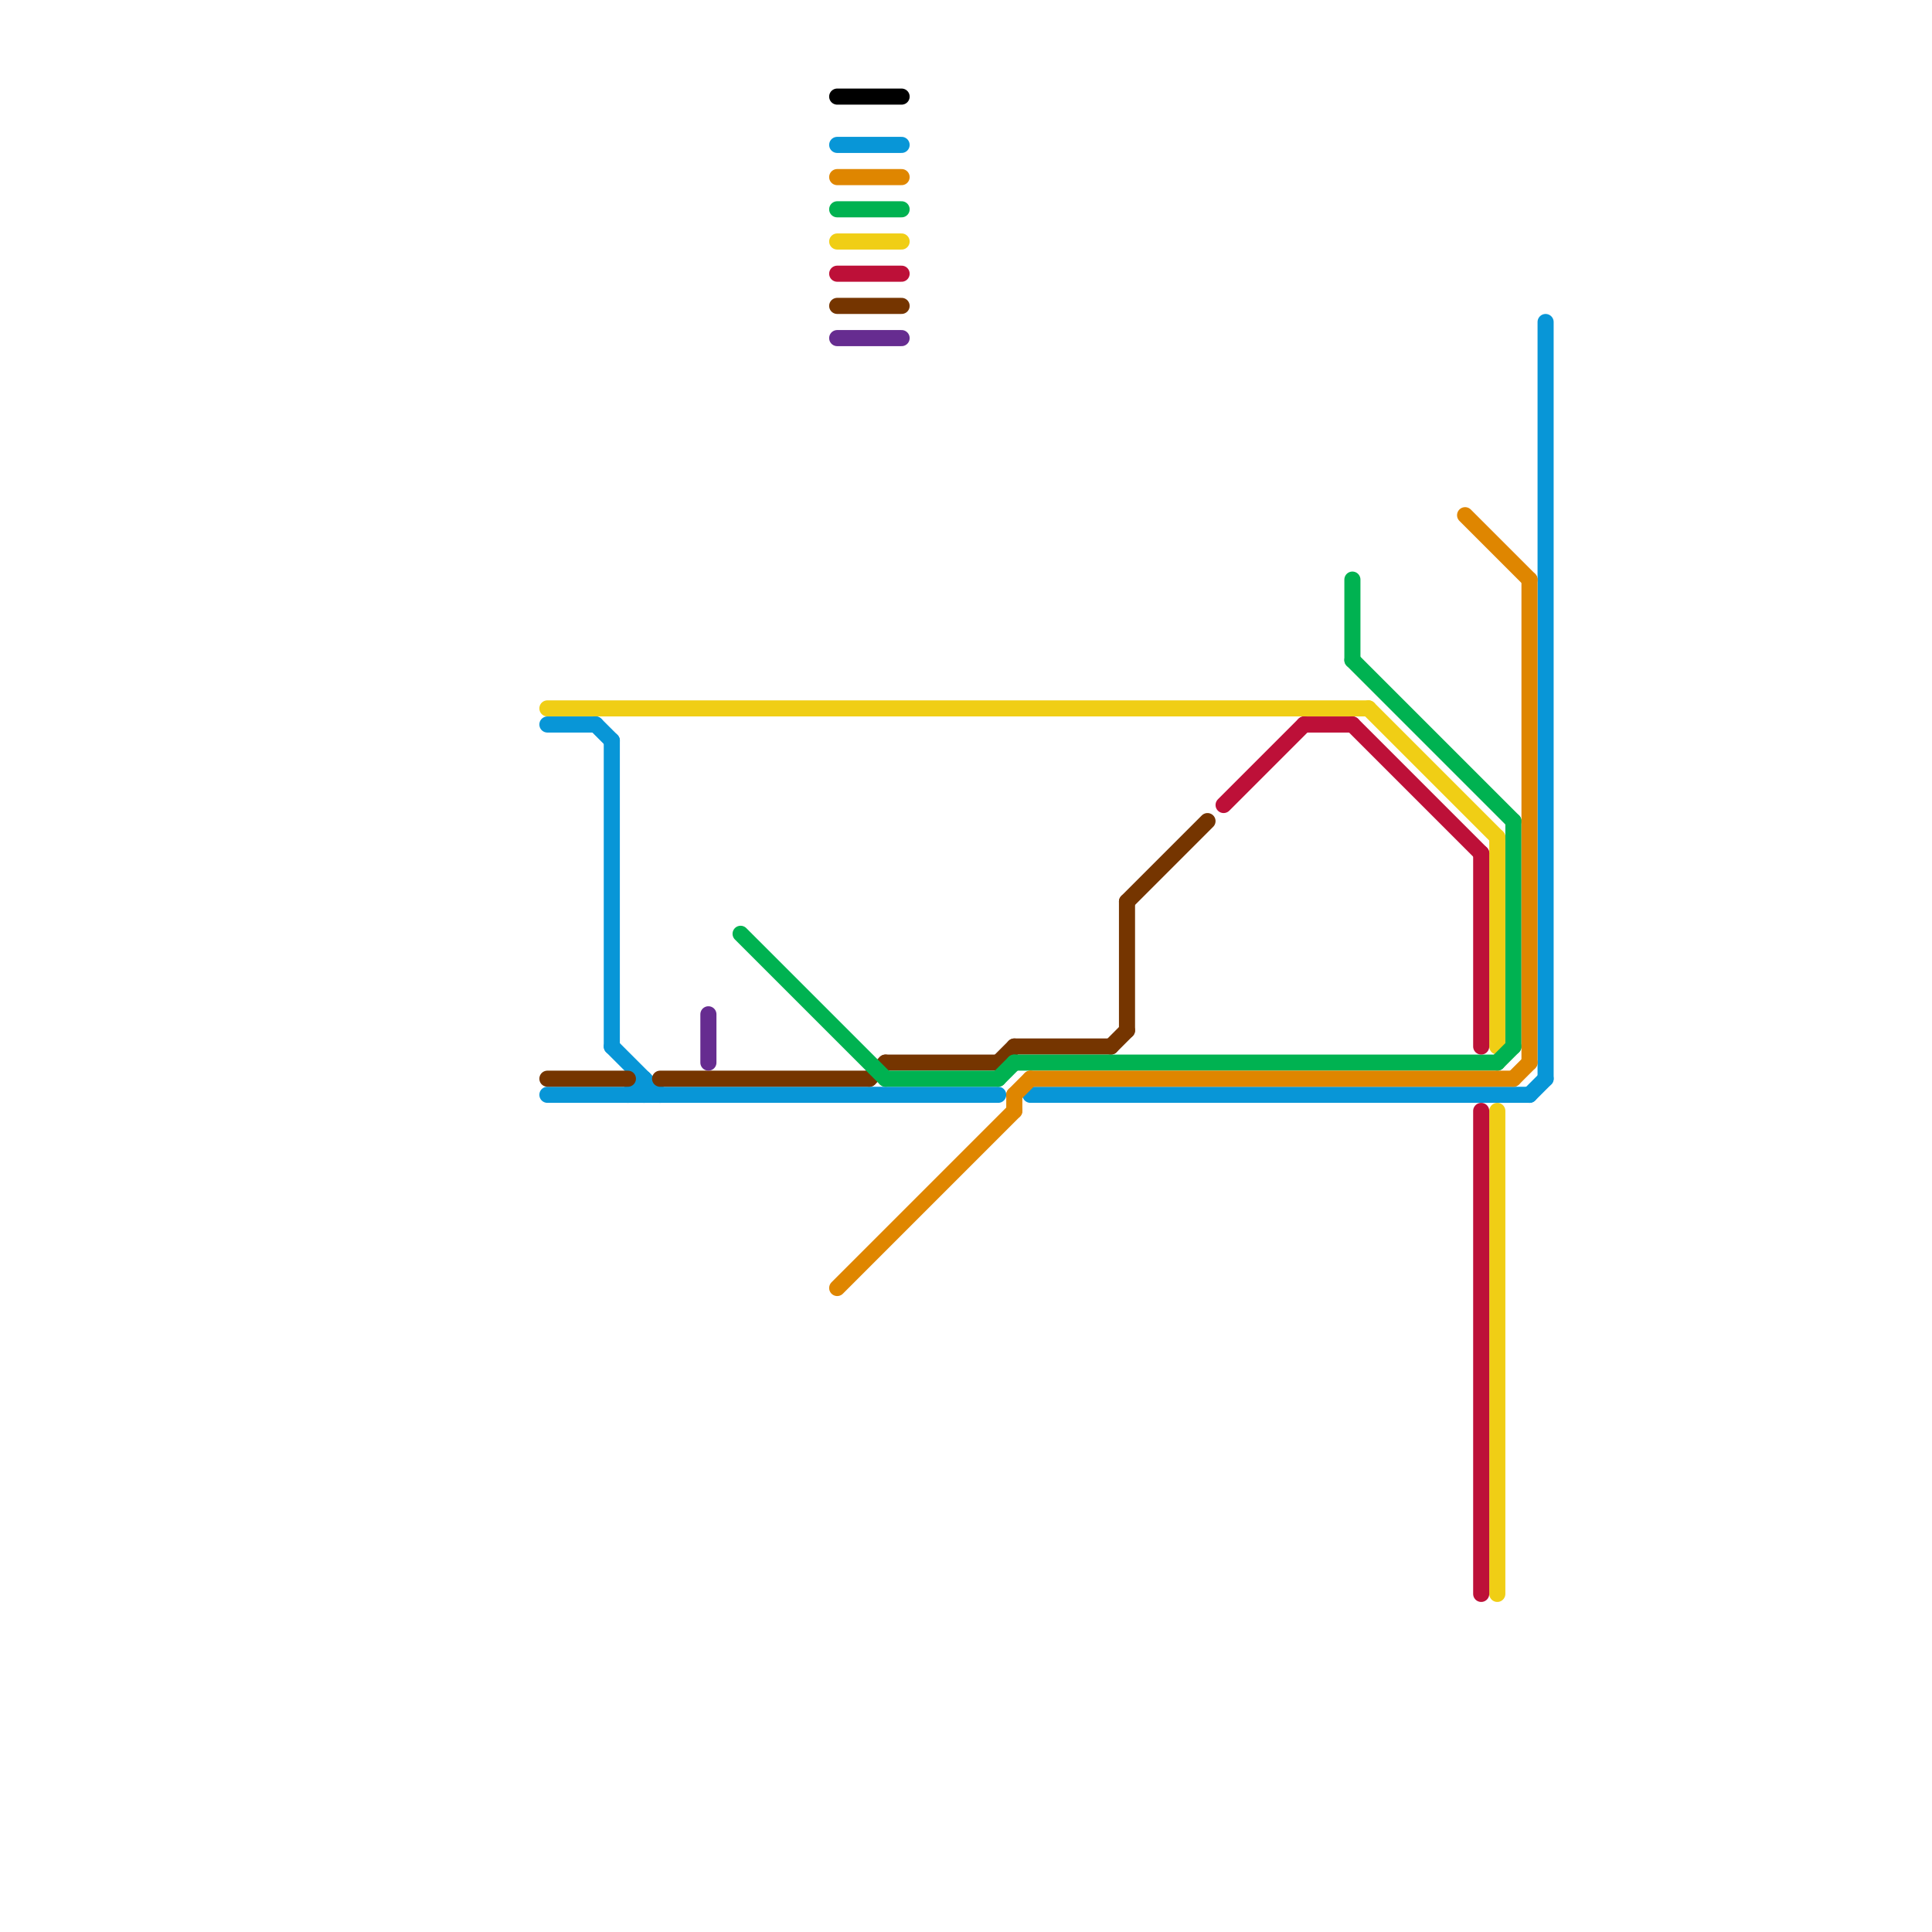 
<svg version="1.1" xmlns="http://www.w3.org/2000/svg" viewBox="0 0 120 120">
<style>text { font: 1px Helvetica; font-weight: 600; white-space: pre; dominant-baseline: central; } line { stroke-width: 1; fill: none; stroke-linecap: round; stroke-linejoin: round; } .c0 { stroke: #f0ce15 } .c1 { stroke: #0896d7 } .c2 { stroke: #753500 } .c3 { stroke: #662c90 } .c4 { stroke: #00b251 } .c5 { stroke: #df8600 } .c6 { stroke: #bd1038 } .c7 { stroke: #000000 }</style><defs><g id="wm-xf"><circle r="1.2" fill="#000"/><circle r="0.9" fill="#fff"/><circle r="0.6" fill="#000"/><circle r="0.3" fill="#fff"/></g><g id="wm"><circle r="0.6" fill="#000"/><circle r="0.3" fill="#fff"/></g></defs><line class="c0" x1="93" y1="52" x2="93" y2="65"/><line class="c0" x1="93" y1="69" x2="93" y2="99"/><line class="c0" x1="85" y1="44" x2="93" y2="52"/><line class="c0" x1="52" y1="15" x2="56" y2="15"/><line class="c0" x1="34" y1="44" x2="85" y2="44"/><line class="c1" x1="38" y1="46" x2="38" y2="65"/><line class="c1" x1="34" y1="45" x2="37" y2="45"/><line class="c1" x1="52" y1="9" x2="56" y2="9"/><line class="c1" x1="38" y1="65" x2="41" y2="68"/><line class="c1" x1="37" y1="45" x2="38" y2="46"/><line class="c1" x1="34" y1="68" x2="62" y2="68"/><line class="c1" x1="40" y1="67" x2="40" y2="68"/><line class="c1" x1="39" y1="68" x2="40" y2="67"/><line class="c1" x1="64" y1="68" x2="95" y2="68"/><line class="c1" x1="95" y1="68" x2="96" y2="67"/><line class="c1" x1="96" y1="20" x2="96" y2="67"/><line class="c2" x1="70" y1="56" x2="75" y2="51"/><line class="c2" x1="70" y1="56" x2="70" y2="64"/><line class="c2" x1="69" y1="65" x2="70" y2="64"/><line class="c2" x1="54" y1="67" x2="55" y2="66"/><line class="c2" x1="63" y1="65" x2="69" y2="65"/><line class="c2" x1="34" y1="67" x2="39" y2="67"/><line class="c2" x1="52" y1="19" x2="56" y2="19"/><line class="c2" x1="55" y1="66" x2="62" y2="66"/><line class="c2" x1="41" y1="67" x2="54" y2="67"/><line class="c2" x1="62" y1="66" x2="63" y2="65"/><line class="c3" x1="44" y1="63" x2="44" y2="66"/><line class="c3" x1="52" y1="21" x2="56" y2="21"/><line class="c4" x1="55" y1="67" x2="62" y2="67"/><line class="c4" x1="84" y1="41" x2="94" y2="51"/><line class="c4" x1="46" y1="58" x2="55" y2="67"/><line class="c4" x1="93" y1="66" x2="94" y2="65"/><line class="c4" x1="52" y1="13" x2="56" y2="13"/><line class="c4" x1="62" y1="67" x2="63" y2="66"/><line class="c4" x1="84" y1="36" x2="84" y2="41"/><line class="c4" x1="94" y1="51" x2="94" y2="65"/><line class="c4" x1="63" y1="66" x2="93" y2="66"/><line class="c5" x1="94" y1="67" x2="95" y2="66"/><line class="c5" x1="95" y1="36" x2="95" y2="66"/><line class="c5" x1="91" y1="32" x2="95" y2="36"/><line class="c5" x1="52" y1="11" x2="56" y2="11"/><line class="c5" x1="63" y1="68" x2="64" y2="67"/><line class="c5" x1="64" y1="67" x2="94" y2="67"/><line class="c5" x1="63" y1="68" x2="63" y2="69"/><line class="c5" x1="52" y1="80" x2="63" y2="69"/><line class="c6" x1="76" y1="50" x2="81" y2="45"/><line class="c6" x1="52" y1="17" x2="56" y2="17"/><line class="c6" x1="84" y1="45" x2="92" y2="53"/><line class="c6" x1="92" y1="69" x2="92" y2="99"/><line class="c6" x1="92" y1="53" x2="92" y2="65"/><line class="c6" x1="81" y1="45" x2="84" y2="45"/><line class="c7" x1="52" y1="6" x2="56" y2="6"/>
</svg>
